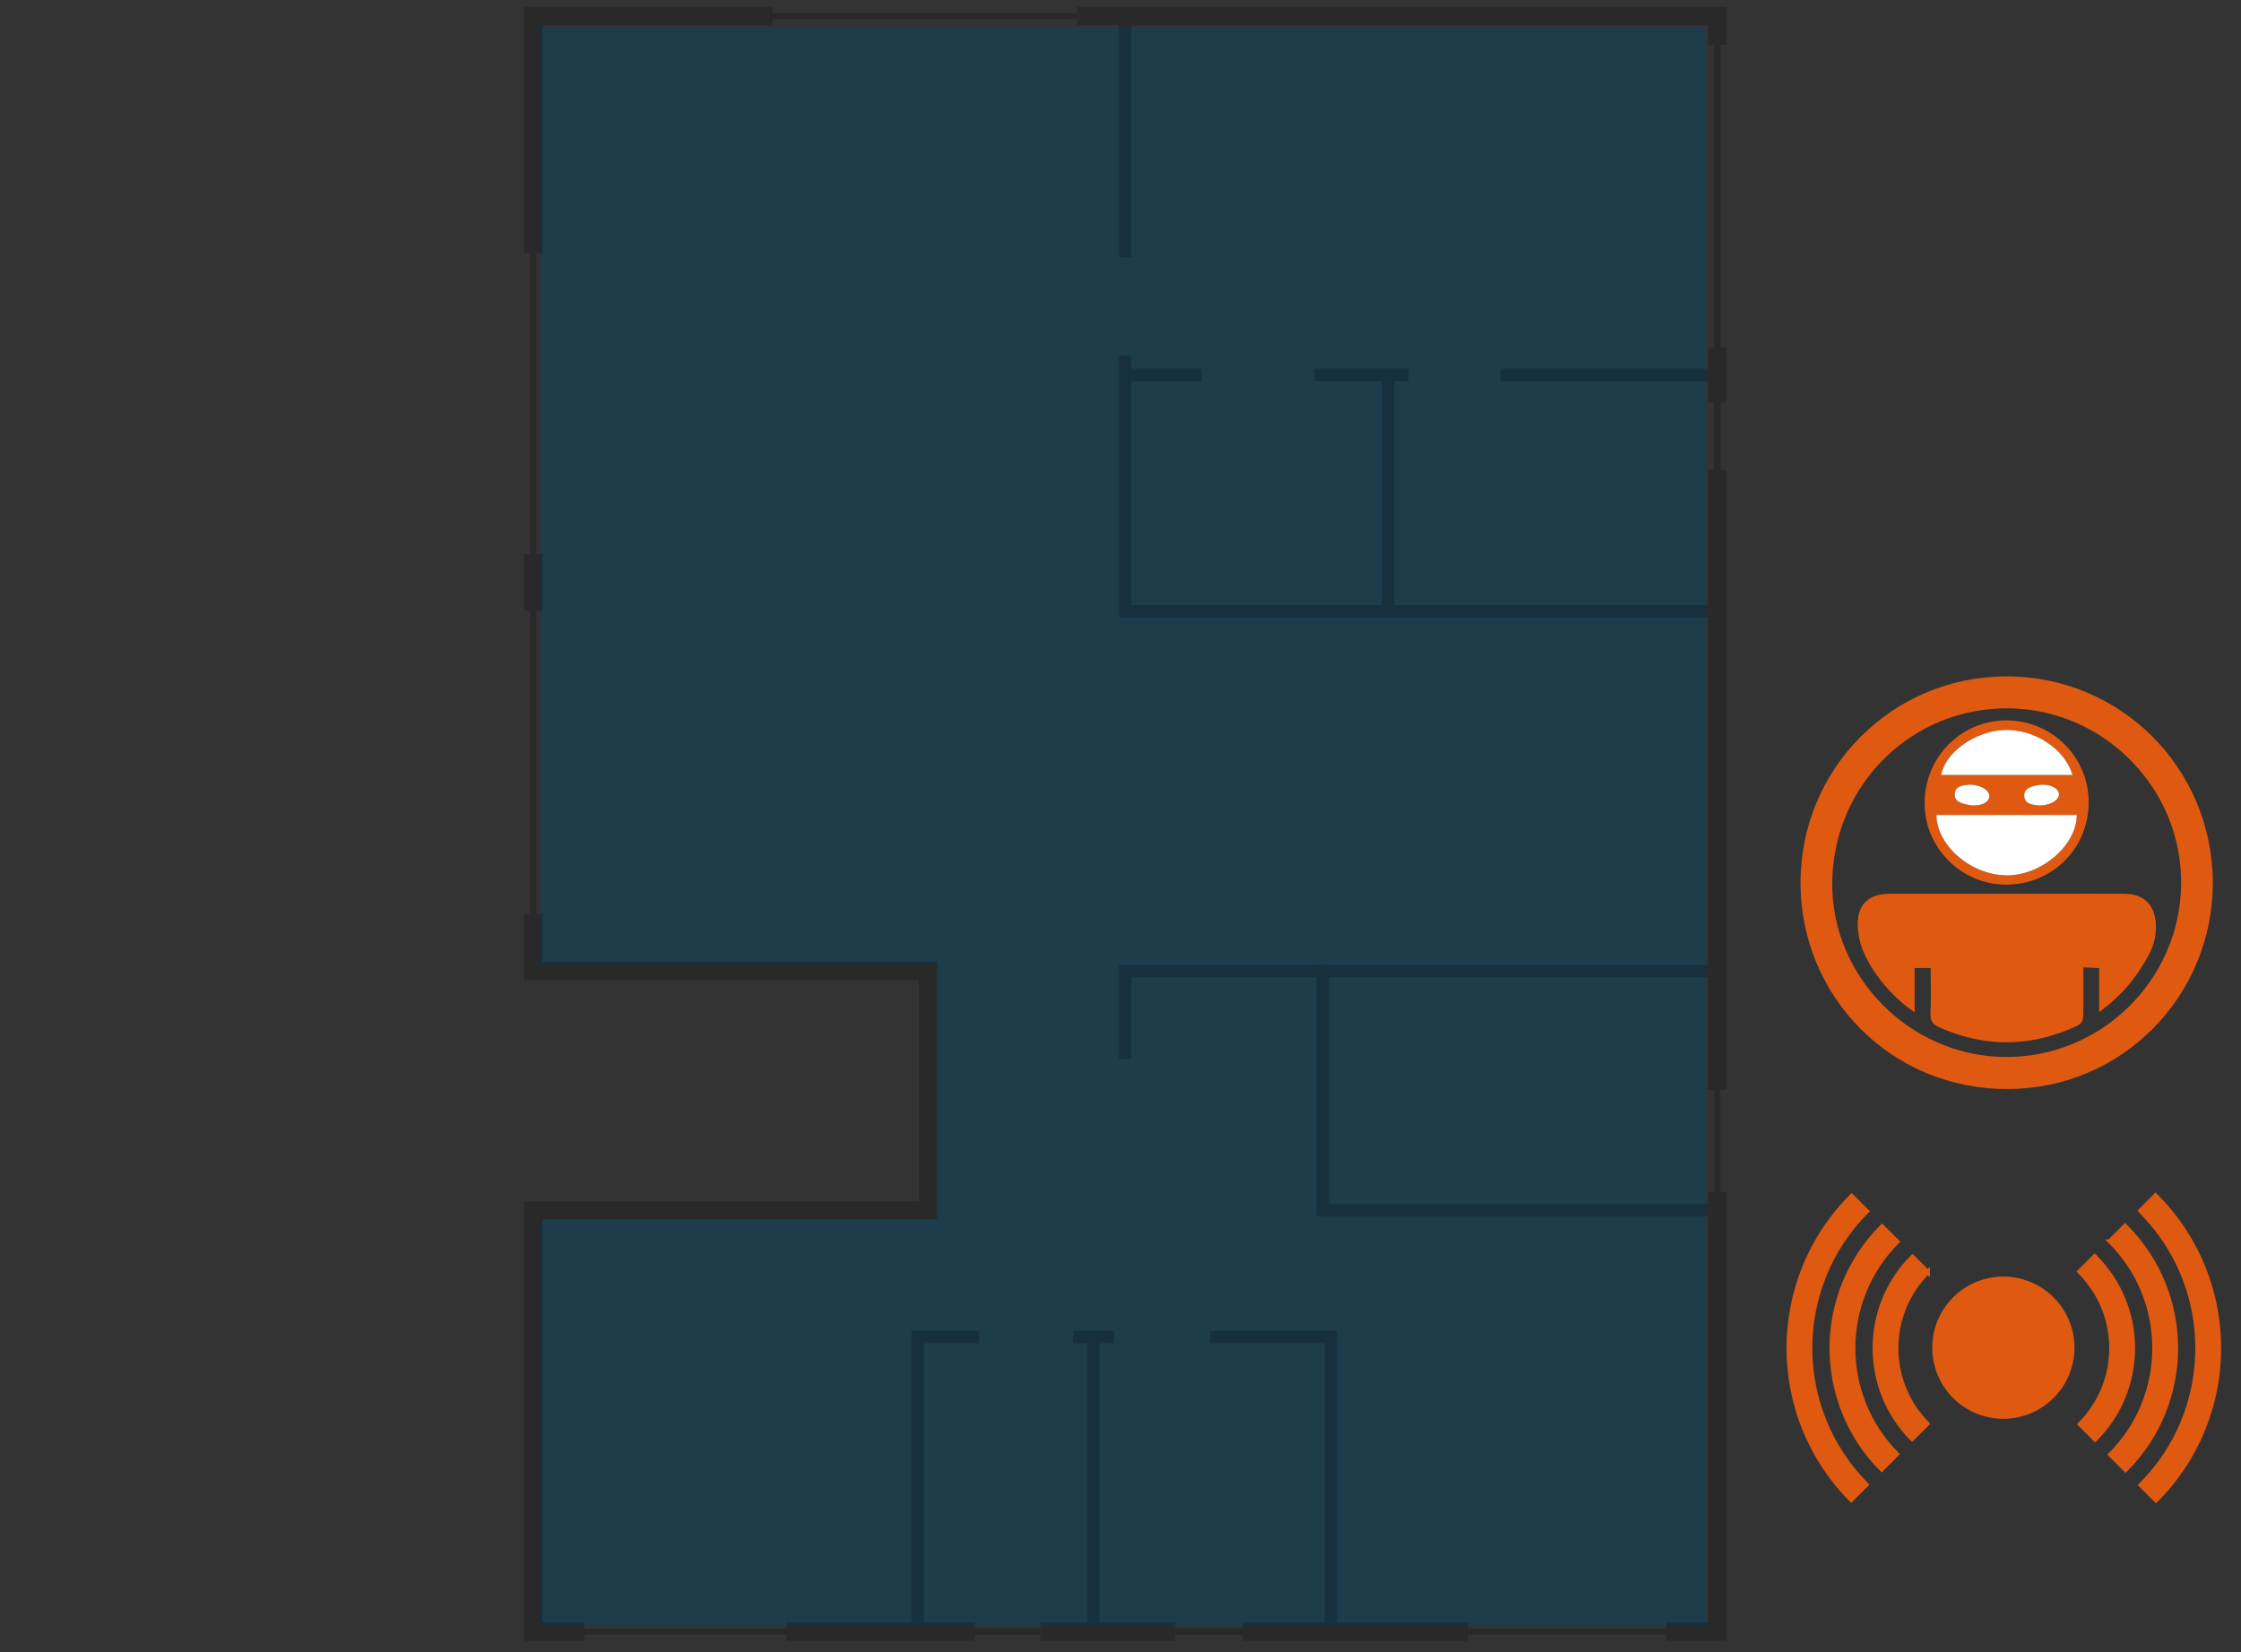 <svg xmlns="http://www.w3.org/2000/svg" viewBox="-81.203 0 349.797 257.868">
  <rect x="-81.203" y="0" width="349.797" height="257.868" fill="#333333" stroke="none"/>
  <path fill="#094766" d="M3.137 4.363v146.118h61.896v39.84H3.137v63.381h181.976V4.363z" opacity=".5"/>
  <g fill="none" stroke="#000" stroke-miterlimit="10" opacity=".2">
    <path stroke-width=".958" d="M2.03 86.461V39.538"/>
    <path stroke-width="2.873" d="M2.03 95.399v-8.938"/>
    <path stroke-width=".958" d="M2.03 142.641V95.399M41.61 254.682h-31.6"/>
    <path stroke-width="2.873" d="M70.979 254.682H41.61"/>
    <path stroke-width=".958" d="M81.192 254.682H70.979M102.26 254.682H81.192M112.794 254.682H102.26"/>
    <path stroke-width="2.873" d="M147.907 254.682h-35.113"/>
    <path stroke-width=".958" d="M178.869 254.682h-30.962"/>
    <path stroke-width="2.873" d="M186.85 186.054v68.628h-7.981"/>
    <path stroke-width=".958" d="M186.85 170.094v15.96"/>
    <path stroke-width="2.873" d="M186.85 73.374v96.72"/>
    <path stroke-width=".958" d="M186.85 62.84v10.534M186.85 54.222v8.618M186.85 6.979v47.243"/>
    <path stroke-width="2.873" d="M86.938 2.51h99.912v4.469"/>
    <path stroke-width=".958" d="M39.377 2.51h47.561"/>
    <path stroke-width="2.873" d="M2.03 39.538V2.51h37.347"/>
    <path stroke-width="1.915" d="M94.44 55.498v39.901h92.41V73.374M186.85 6.98V2.51H94.44v37.667"/>
    <path stroke-width=".958" d="M186.85 54.222V6.98"/>
    <path stroke-width="2.873" d="M186.85 62.84v-8.618"/>
    <path stroke-width=".958" d="M186.85 73.374V62.84"/>
    <path stroke-width="2.873" d="M10.01 254.682H2.03v-65.756h61.607v-37.347H2.03v-8.938"/>
    <path stroke-width="1.915" d="M186.85 186.054v2.872h-61.607v-37.347h61.607v18.515"/>
    <path stroke-width="1.915" d="M94.44 165.306v-13.727h30.804v37.347"/>
    <path stroke-width=".958" d="M81.192 254.682H70.979"/>
    <path stroke-width="2.873" d="M102.26 254.682H81.192"/>
    <path stroke-width=".958" d="M112.794 254.682H102.26"/>
    <path stroke-width="1.915" d="M107.687 208.715h18.833v45.967h-13.726M86.3 208.715h6.384M70.979 254.682H62.04v-45.967h9.576M89.492 208.715v45.967M153.014 58.531h33.836M123.966 58.531h14.683M94.44 58.531h11.969M135.458 58.531v36.868"/>
  </g>
  <g fill="#E05911" stroke="#E05911" stroke-miterlimit="10">
    <g stroke-width=".672">
      <path d="M210.199 189.066l-2.375-2.375c-13.092 13.093-13.115 34.302-.072 47.422l2.377-2.374c-11.732-11.81-11.71-30.893.07-42.673zM252.873 188.995c.025.023.05.045.073.07 11.807 11.805 11.807 30.943 0 42.749l2.377 2.375c13.114-13.114 13.114-34.382 0-47.5-.022-.022-.051-.046-.076-.069l-2.374 2.375z"/>
      <path d="M248.197 193.814c9.185 9.183 9.185 24.069 0 33.25l2.377 2.375c10.492-10.494 10.492-27.505 0-38-.023-.022-.052-.045-.074-.069l-2.375 2.373c.023.026.05.049.072.071zM212.502 229.366l2.377-2.377c-9.107-9.188-9.087-24.018.07-33.175l-2.377-2.375c-10.467 10.47-10.488 27.427-.07 37.927z"/>
      <path d="M245.824 196.19c-.025-.023-.054-.047-.075-.07l-2.376 2.373c.023.026.052.049.076.071 6.557 6.56 6.557 17.192 0 23.749l2.375 2.378c7.87-7.871 7.87-20.629 0-28.501zM219.7 198.564l-2.378-2.374c-7.844 7.846-7.865 20.547-.07 28.424l2.375-2.375c-6.485-6.563-6.461-17.14.073-23.675z"/>
    </g>
    <path stroke-width="3.359" d="M238.16 203.708c3.677 3.678 3.677 9.643 0 13.318-3.679 3.678-9.643 3.678-13.319 0-3.675-3.677-3.675-9.643 0-13.318a9.42 9.42 0 0 1 13.319 0z"/>
  </g>
  <path fill="#E05911" d="M264.195 137.745c.02 17.715-14.108 32.185-31.965 32.248-18.369.065-32.271-14.519-32.389-31.947-.122-17.925 14.17-32.391 32.021-32.465 17.871-.075 32.249 14.227 32.333 32.164zm-59.404-.058c-.182 14.687 12.01 27.097 26.818 27.303 15.017.208 27.449-11.903 27.64-26.92.188-14.929-11.941-27.33-26.897-27.499-15.127-.17-27.373 11.877-27.561 27.116z"/>
  <path fill="#E05911" d="M220.157 151.104h-2.503v6.925c-.7-.519-1.155-.817-1.566-1.163-2.695-2.271-4.922-4.943-6.36-8.158-.58-1.299-.91-2.799-.961-4.225-.112-3.221 1.694-4.958 4.896-4.962 8.812-.011 17.624-.005 26.436-.005 3.43 0 6.86-.012 10.289.005 3.132.017 4.794 1.743 4.918 4.86.067 1.683-.312 3.179-1.094 4.645-1.858 3.49-4.298 6.459-7.754 8.954v-6.87l-2.467-.115v6.319c0 2.425.007 2.442-2.28 3.386-6.797 2.799-13.538 2.633-20.247-.35-1.021-.453-1.386-1.039-1.337-2.165.1-2.319.03-4.643.03-7.081zM244.815 125.318c-.056 7.205-5.773 12.828-12.987 12.771-6.992-.055-12.694-5.862-12.62-12.854.073-7.146 5.793-12.838 12.847-12.784 7.118.055 12.815 5.799 12.76 12.867zm-1.861 1.895h-21.908c.087 4.896 5.583 9.502 11.164 9.422 5.377-.078 10.732-4.729 10.744-9.422zm-.66-6.237c-1.208-4.179-6.148-7.309-10.915-7.011-4.469.278-9.016 3.596-9.582 7.011h20.497zm-5.214 4.765c1.795-.005 3.197-.891 3.092-1.859-.104-.952-1.669-1.624-3.237-1.326-1.033.195-2.295.454-2.168 1.775.124 1.3 1.438 1.275 2.313 1.41zm-10.872-3.269c-.842.148-2.172.078-2.289 1.399-.116 1.319 1.156 1.568 2.176 1.774 1.634.329 3.125-.301 3.219-1.287.09-.967-1.299-1.86-3.106-1.886z"/>
  <path fill="#FFF" d="M242.954 127.213c-.013 4.693-5.367 9.344-10.744 9.422-5.581.08-11.077-4.526-11.164-9.422h21.908zM242.294 120.976h-20.497c.566-3.415 5.113-6.732 9.582-7.011 4.767-.298 9.707 2.832 10.915 7.011zM237.08 125.741c-.875-.135-2.189-.11-2.313-1.41-.127-1.321 1.135-1.58 2.168-1.775 1.568-.297 3.135.374 3.237 1.326.106.969-1.297 1.854-3.092 1.859zM226.208 122.472c1.807.026 3.195.919 3.104 1.887-.094.986-1.585 1.616-3.219 1.287-1.02-.206-2.292-.455-2.176-1.774.119-1.322 1.449-1.252 2.291-1.4z"/>
</svg>
